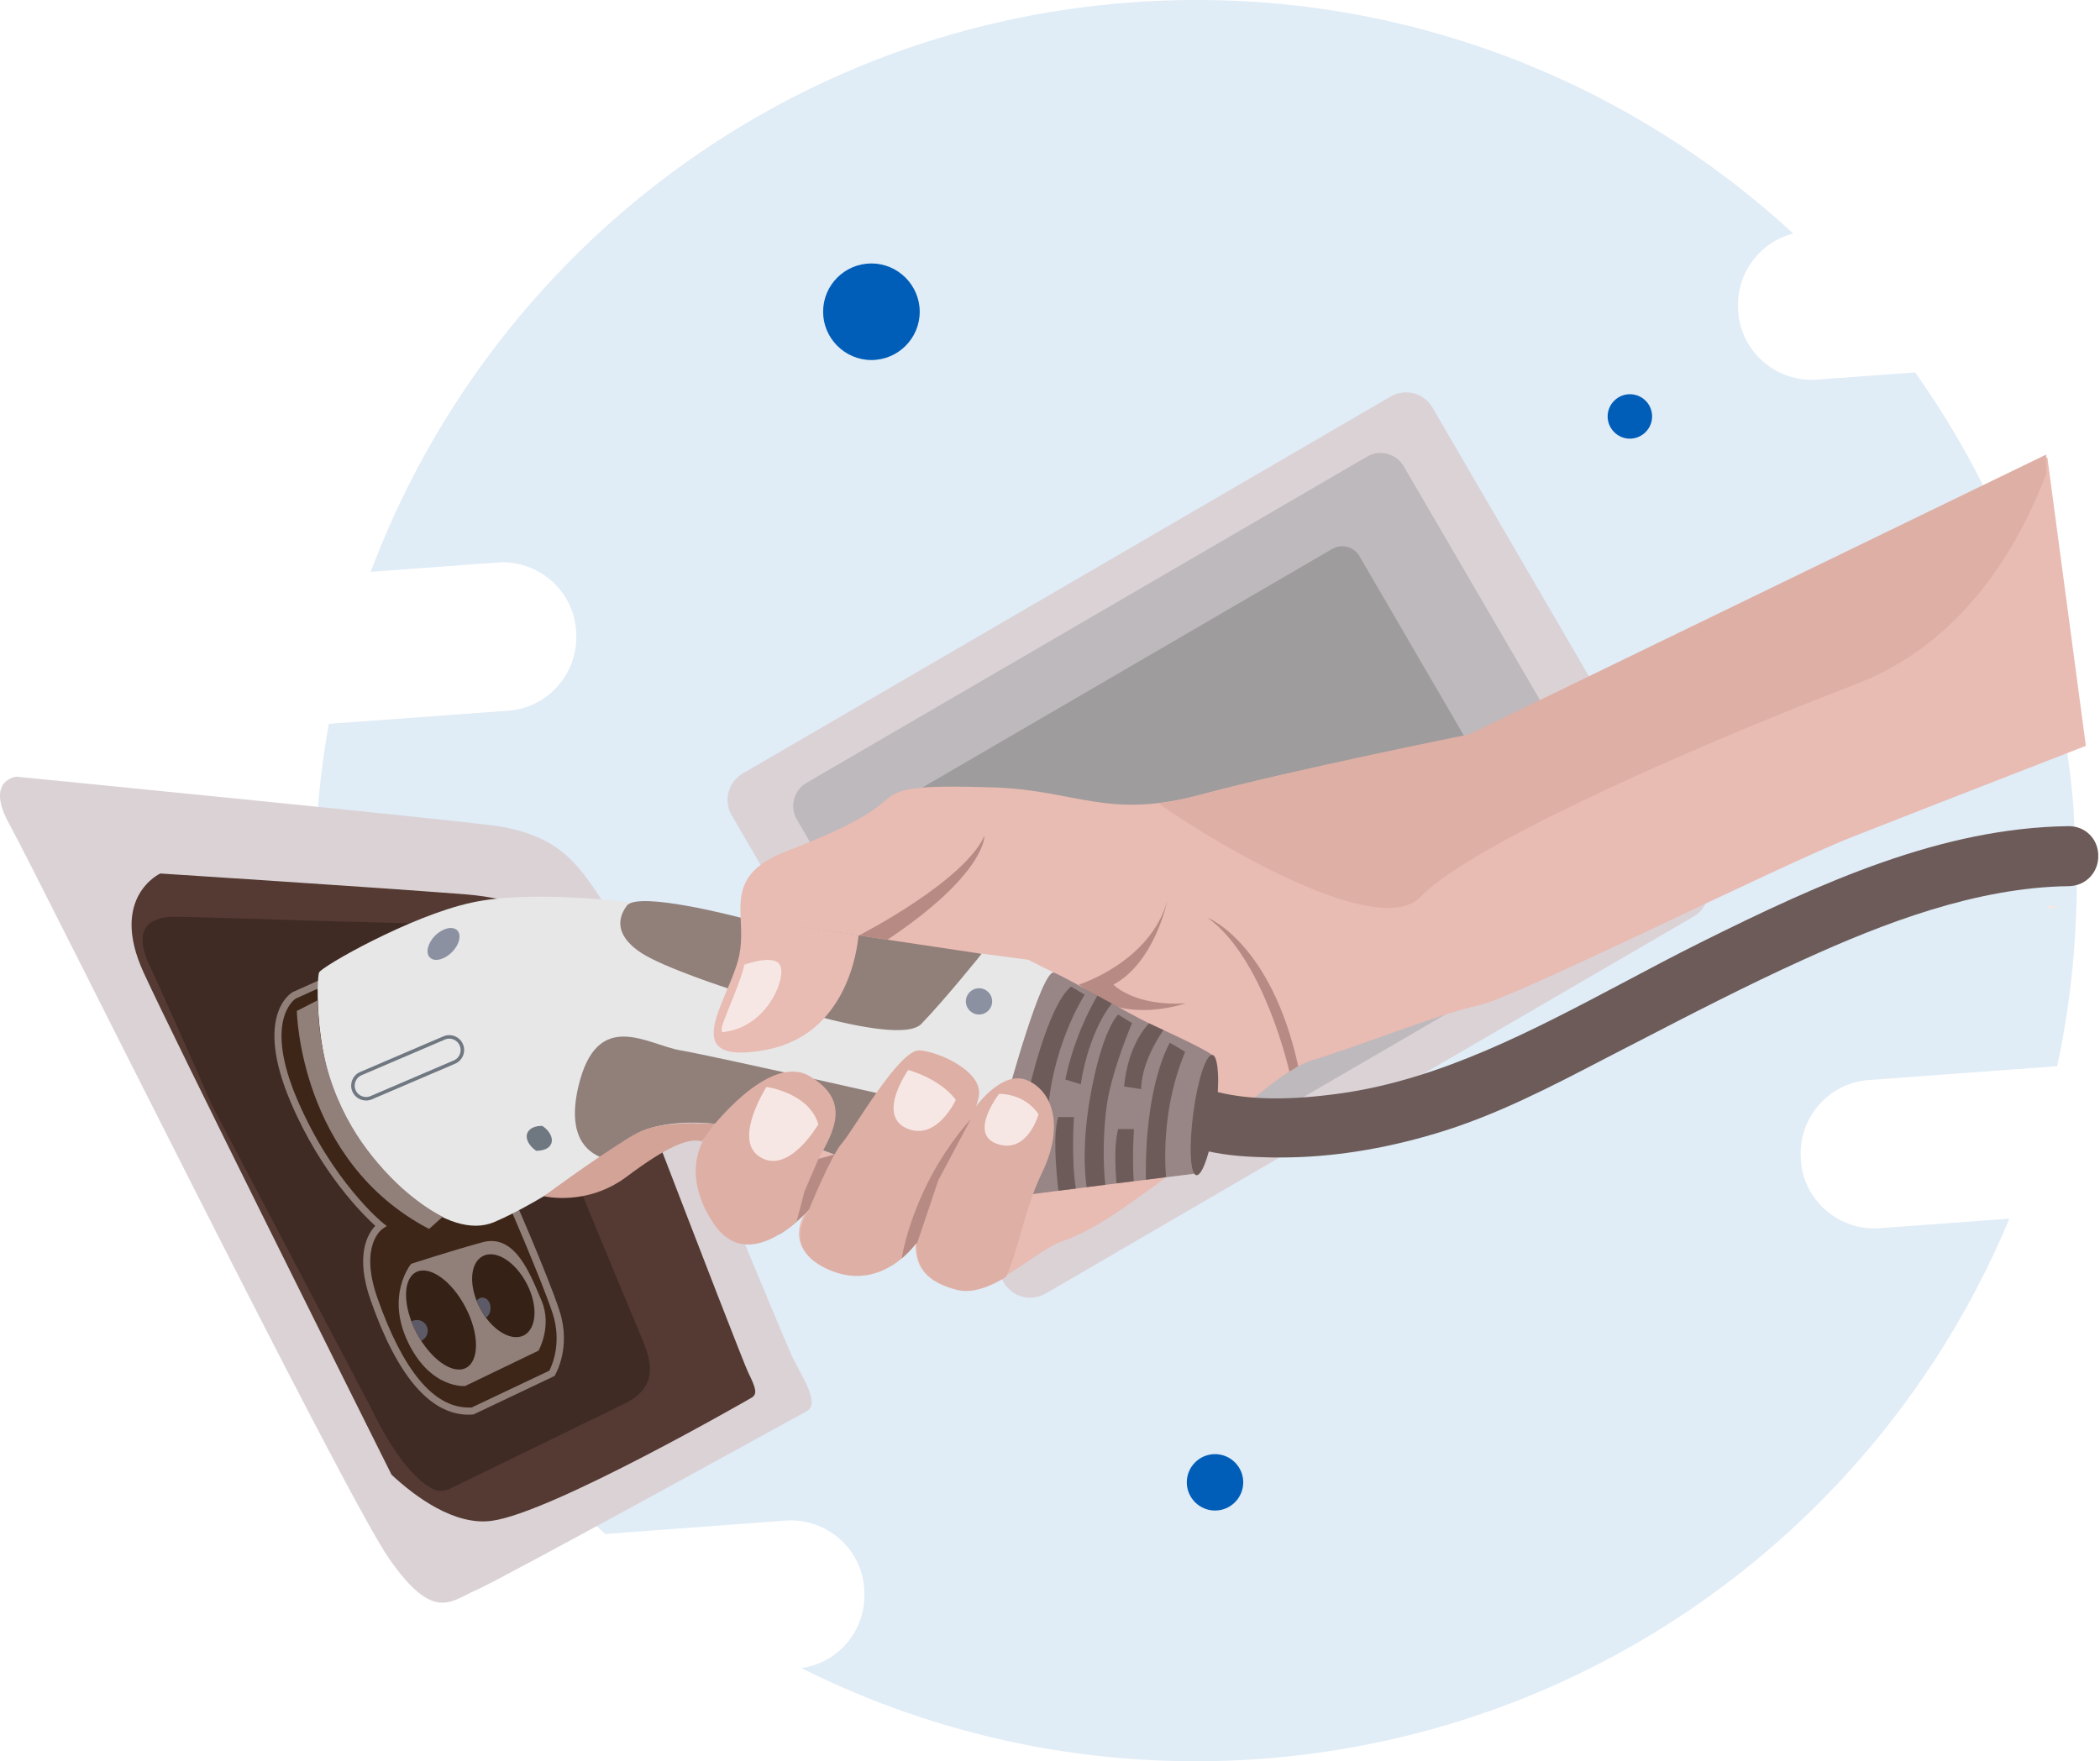 <svg width="596" height="500" viewBox="0 0 596 500" fill="none" xmlns="http://www.w3.org/2000/svg">
<path d="M588.251 226.596C584.043 181.536 568.028 140.277 543.53 105.735L515.639 107.771C504.171 108.586 494.127 99.967 493.313 88.499V88.024C492.566 77.777 499.352 68.751 508.921 66.308C459.857 21.045 392.878 -4.607 321.013 0.686C220.579 8.083 138.399 73.841 105.215 162.332L141.181 159.685C152.65 158.871 162.693 167.489 163.507 178.958V179.433C164.322 190.901 155.703 200.945 144.235 201.759L93.339 205.491C89.674 225.782 88.521 246.819 90.082 268.331C94.968 335.106 125.709 393.806 171.787 435.473L222.954 431.673C234.422 430.858 244.466 439.477 245.28 450.945V451.42C246.095 462.414 238.223 472.05 227.433 473.543C266.453 493.087 311.038 502.723 357.726 499.33C454.971 492.137 535.183 430.248 570.267 345.964L533.419 348.678C521.95 349.493 511.907 340.874 511.092 329.406V328.931C510.278 317.462 518.896 307.419 530.365 306.605L583.84 302.669C587.368 286.382 589.201 269.484 589.404 252.316C589.336 252.383 588.793 231.618 588.251 226.596Z" fill="#E0ECF6"/>
<path d="M581.193 256.93V257.812H583.704L581.193 256.93Z" fill="#F9E8E2"/>
<path d="M584.247 256.048L583.772 257.744H584.179C584.179 257.201 584.179 256.659 584.247 256.048Z" fill="#F9E8E2"/>
<path d="M483.744 248.312C486.187 252.519 484.762 257.88 480.555 260.255L296.787 367.205C292.579 369.648 287.218 368.222 284.843 364.015L207.685 231.482C205.242 227.275 206.667 221.914 210.875 219.539L394.643 112.589C398.85 110.146 404.211 111.571 406.586 115.779L483.744 248.312Z" fill="#DBD2D6"/>
<path d="M465.286 247.158C467.39 250.755 466.168 255.437 462.572 257.541L303.369 350.172C299.773 352.275 295.09 351.054 292.987 347.457L226.143 232.636C224.04 229.039 225.261 224.357 228.858 222.253L387.992 129.623C391.589 127.519 396.271 128.741 398.375 132.337L465.286 247.158Z" fill="#BEB9BC"/>
<path d="M436.784 245.461C438.413 248.244 437.463 251.773 434.681 253.333L313.481 323.909C310.698 325.538 307.17 324.588 305.609 321.805L254.713 234.332C253.084 231.55 254.034 228.021 256.817 226.46L378.017 155.885C380.799 154.256 384.328 155.206 385.889 157.988L436.784 245.461Z" fill="#9E9C9C"/>
<path d="M171.108 255.98C171.108 255.98 222.343 379.827 224.718 384.916C227.093 390.006 232.997 398.353 228.994 400.592C228.994 400.592 142.267 448.367 135.141 451.42C127.948 454.474 123.198 460.717 110.508 442.598C97.818 424.547 10.005 247.158 2.812 234.265C-4.449 221.371 4.644 220.489 4.644 220.489C4.644 220.489 120.212 231.889 139.281 234.265C158.282 236.64 163.982 245.122 171.108 255.98Z" fill="#DBD2D6"/>
<path d="M213.182 396.86C213.182 396.86 156.586 429.501 139.552 431.741C129.034 433.166 117.973 425.022 111.119 418.644C98.021 392.381 49.229 294.593 40.747 276.067C30.907 254.623 45.497 247.973 45.497 247.973C45.497 247.973 105.69 251.841 131.952 253.877C147.492 255.098 158.011 260.391 163.982 264.531C163.982 264.531 210.196 385.256 212.367 389.667C214.539 394.078 215.082 395.842 213.182 396.86Z" fill="#543A32"/>
<path d="M177.215 398.489L127.541 422.715C125.302 423.665 123.537 422.986 123.537 422.986C114.308 419.186 105.758 400.592 105.758 400.592L60.087 313.594C60.087 313.594 48.076 286.11 42.443 274.099C36.811 262.088 44.479 260.255 49.433 260.255C54.387 260.255 89.267 261.409 89.267 261.409L125.912 262.359L150.885 304.229C150.885 304.229 179.251 373.176 181.966 379.487C184.68 385.866 187.395 393.535 177.215 398.489Z" fill="#3F2B24"/>
<path d="M90.217 279.528L83.363 282.582C83.363 282.582 73.184 288.486 83.363 312.373C93.543 336.26 107.997 347.932 107.997 347.932C107.997 347.932 100.532 352.818 106.097 368.765C111.662 384.713 120.483 401.474 134.056 400.524L156.586 389.802C156.586 389.802 160.997 382.473 157.807 372.498C154.618 362.522 143.013 336.26 143.013 336.26L90.217 279.528Z" fill="#3D2618"/>
<path d="M132.97 401.61C122.112 401.61 112.747 390.684 105.215 369.172C100.6 356.143 104.536 350.035 106.504 348C103.179 344.946 91.167 333.274 82.481 312.847C72.099 288.417 82.481 282.039 82.888 281.767L82.956 281.699L90.489 278.306L143.963 335.717L144.031 335.852C144.167 336.124 155.636 362.25 158.825 372.226C162.15 382.541 157.671 390.074 157.536 390.345L157.4 390.616L134.395 401.542H134.191C133.784 401.61 133.377 401.61 132.97 401.61ZM83.838 283.531C83.296 283.939 74.949 290.046 84.314 312.033C94.289 335.445 108.54 347.117 108.676 347.185L109.761 348.067L108.608 348.814C108.336 349.017 101.89 353.564 107.115 368.494C114.376 389.123 123.062 399.574 132.97 399.574C133.241 399.574 133.581 399.574 133.852 399.574L155.907 389.123C156.586 387.766 159.572 381.319 156.857 372.905C153.803 363.472 143.149 339.11 142.199 336.87L89.946 280.749L83.838 283.531Z" fill="#917F79"/>
<path d="M132.02 393.467L152.853 383.423C152.853 383.423 156.789 376.434 153.668 369.173C150.546 361.912 146.271 350.036 136.838 352.682C127.473 355.261 116.683 358.79 116.683 358.79C116.683 358.79 109.354 367.612 115.801 381.048C122.248 394.417 132.02 393.467 132.02 393.467Z" fill="#917F79"/>
<path d="M132.088 371.073C136.024 378.538 136.092 386.274 132.291 388.31C128.491 390.345 122.18 385.867 118.244 378.402C114.308 370.937 114.24 363.201 118.04 361.165C121.841 359.129 128.152 363.54 132.088 371.073Z" fill="#352116"/>
<path d="M149.46 364.355C152.718 370.53 152.378 377.112 148.714 379.08C145.049 380.981 139.417 377.52 136.227 371.344C132.97 365.169 133.309 358.586 136.974 356.618C140.638 354.65 146.203 358.111 149.46 364.355Z" fill="#352116"/>
<path d="M201.374 320.448C201.374 320.448 192.145 331.985 202.392 347.118C212.571 362.251 229.469 342.775 229.469 342.775C229.469 342.775 220.443 354.107 235.372 360.283C250.302 366.458 259.802 352.411 259.802 352.411C259.802 357.5 260.617 363.133 270.932 365.847C281.247 368.63 293.394 355.057 301.876 352.207C310.359 349.357 319.385 342.571 328.207 336.26C337.028 329.949 360.441 304.501 372.656 300.904C384.871 297.308 408.893 287.671 419.548 285.432C430.202 283.192 504.306 246.004 525.683 237.59C547.059 229.175 591.983 211.735 591.983 211.735L581.057 129.826L417.105 208.681C417.105 208.681 367.295 218.453 340.829 225.578C314.363 232.704 305.541 224.357 282.265 223.542C258.988 222.796 255.12 223.882 251.456 227.071C247.859 230.193 242.837 234.061 223.225 241.661C203.613 249.262 212.91 260.187 209.449 272.606C205.989 285.025 192.145 302.601 217.254 297.986C242.362 293.304 243.584 264.802 243.584 264.802L246.095 271.452L232.183 295.611L201.781 305.654L160.997 329.27C160.997 329.27 142.47 337.346 146.203 343.453L160.047 333.613C160.047 333.613 190.788 313.255 196.488 313.526C202.053 313.934 208.567 311.355 201.374 320.448Z" fill="#E8BBB3"/>
<path d="M299.162 276.135L291.833 272.47L278.6 270.706L247.791 268.874L179.251 256.251C179.251 256.251 151.157 252.451 133.784 256.251C116.344 260.052 91.235 274.438 90.557 276.067C89.878 277.696 88.996 301.243 98.225 317.666C107.522 334.02 126.93 352.614 140.299 346.914C153.668 341.282 174.908 326.352 174.908 326.352C174.908 326.352 186.852 306.062 246.705 331.849L281.993 336.328L291.765 300.497L299.162 276.135Z" fill="#E7E7E8"/>
<path d="M210.196 260.527C210.196 260.527 181.016 252.79 177.894 257.134C174.705 261.409 175.383 266.159 181.966 270.502C188.548 274.778 206.871 280.681 206.871 280.681C206.871 280.681 254.509 297.918 261.499 290.657C268.489 283.396 278.6 270.774 278.6 270.774L210.196 260.527Z" fill="#917F79"/>
<path d="M243.787 265.549C243.787 265.549 273.443 250.416 279.414 237.25C279.414 237.25 279.822 248.108 251.863 266.77L244.398 265.684" fill="#B78A84"/>
<path d="M306.152 279.528C306.152 279.528 326.239 273.285 331.26 255.844C331.26 255.844 327.732 273.217 315.992 279.528C315.992 279.528 321.963 285.771 336.486 284.821C336.486 284.821 324.406 289.096 314.227 284.889L306.152 279.528Z" fill="#B78A84"/>
<path d="M365.937 304.229C365.937 304.229 358.812 272.063 342.729 260.527C342.729 260.527 360.712 267.517 368.448 302.669L365.937 304.229Z" fill="#B78A84"/>
<path d="M580.65 129.08L416.969 208.477C416.969 208.477 367.227 218.453 340.761 225.646C336.35 226.868 332.414 227.614 328.817 228.089C347.886 241.458 391.792 266.634 403.193 254.555C415.408 241.593 470.376 215.942 526.7 194.226C556.356 182.826 572.235 156.699 580.718 134.576V129.08H580.65Z" fill="#DEAFA5"/>
<path d="M261.635 313.187C261.635 313.187 202.46 299.75 193.163 298.19C183.798 296.629 169.411 285.839 164.118 308.572C160.929 322.416 166.426 327.166 171.244 328.795C173.483 327.234 174.908 326.284 174.908 326.284C174.908 326.284 186.852 305.994 246.705 331.781L255.12 332.867L261.635 313.187Z" fill="#917F79"/>
<path d="M156.45 324.655C157.061 323.095 156.043 321.059 153.939 319.634C151.903 319.566 150.207 320.312 149.664 321.669C149.053 323.23 150.071 325.266 152.175 326.691C154.278 326.691 155.907 326.013 156.45 324.655Z" fill="#6F7781"/>
<path d="M129.78 264.123C131.07 265.48 130.323 268.263 128.22 270.366C126.048 272.47 123.266 273.149 121.976 271.792C120.687 270.434 121.434 267.652 123.537 265.548C125.709 263.445 128.491 262.834 129.78 264.123Z" fill="#8B91A1"/>
<path d="M130.934 296.629C131.748 298.529 130.866 300.7 128.966 301.515L105.35 311.626C103.45 312.44 101.279 311.558 100.464 309.658C99.65 307.758 100.532 305.586 102.432 304.772L126.048 294.661C127.948 293.846 130.12 294.729 130.934 296.629Z" stroke="#6F7781" stroke-miterlimit="10"/>
<path d="M277.854 288.011C279.915 288.011 281.586 286.34 281.586 284.278C281.586 282.217 279.915 280.546 277.854 280.546C275.792 280.546 274.121 282.217 274.121 284.278C274.121 286.34 275.792 288.011 277.854 288.011Z" fill="#8B91A1"/>
<path d="M217.321 298.054C240.258 293.779 243.312 269.688 243.652 265.481L210.196 260.323C210.332 264.191 210.671 268.331 209.449 272.674C206.056 285.093 192.145 302.669 217.321 298.054Z" fill="#E8BBB3"/>
<path d="M211.214 273.895C211.214 273.895 220.511 270.367 221.597 274.574C222.75 278.781 217.321 291.336 205.853 292.896C205.853 292.896 204.156 293.847 205.039 290.996C205.921 288.146 210.875 276.949 211.214 273.895Z" fill="#F7E7E4"/>
<path d="M116.751 375.144C117.158 376.23 117.633 377.316 118.176 378.334C118.583 379.148 119.058 379.895 119.533 380.641C119.669 380.573 119.873 380.505 120.008 380.37C121.434 379.42 121.841 377.52 120.891 376.094C120.008 374.737 118.176 374.33 116.751 375.144Z" fill="#5D5A67"/>
<path d="M136.906 368.358C136.295 368.358 135.684 368.697 135.277 369.24C135.549 369.919 135.888 370.665 136.227 371.344C136.77 372.362 137.313 373.244 137.924 374.058C138.67 373.583 139.213 372.565 139.213 371.412C139.281 369.715 138.195 368.358 136.906 368.358Z" fill="#5D5A67"/>
<path d="M587.029 234.536C551.063 235.011 517.064 250.416 482.591 267.584C475.262 271.249 467.797 275.185 460.672 278.985C435.224 292.422 408.961 306.401 380.46 310.405C366.412 312.373 355.147 312.305 346.054 310.133C341.439 309.048 336.961 311.762 335.807 316.445C334.721 321.059 337.436 325.47 341.982 326.624C348.293 328.185 354.876 328.456 360.983 328.592C361.798 328.592 362.612 328.592 363.494 328.592C377.609 328.592 392.471 326.284 407.604 321.738C424.434 316.716 440.042 308.573 455.175 300.701C457.075 299.751 458.907 298.733 460.807 297.783L463.725 296.29C479.469 288.146 495.688 279.732 512.042 272.335C534.301 262.223 560.699 251.909 587.165 251.569C591.915 251.501 595.58 247.701 595.512 242.951C595.512 238.133 591.779 234.468 587.029 234.536Z" fill="#6C5B58"/>
<path d="M285.997 310.744C285.997 310.744 295.769 274.778 299.162 276.135C302.555 277.492 321.149 288.147 325.424 290.182C329.699 292.218 340.489 297.036 343.815 299.344L338.929 333.206C338.929 333.206 294.072 338.771 288.711 339.585C283.35 340.4 285.997 310.744 285.997 310.744Z" fill="#988585"/>
<path d="M332.007 296.018C332.007 296.018 324.814 307.826 325.221 334.903C327.257 334.631 329.225 334.428 330.921 334.156C330.446 327.913 330.175 313.391 336.35 298.597L332.007 296.018Z" fill="#6C5B58"/>
<path d="M326.103 290.521C319.656 297.375 319.045 308.437 319.045 308.437L323.863 309.183C323.999 302.669 327.596 296.222 330.175 292.422C328.614 291.675 327.189 291.064 326.103 290.521Z" fill="#6C5B58"/>
<path d="M314.159 313.459C315.652 303.551 321.285 290.454 321.285 290.454L317.349 288.011C317.349 288.011 312.734 292.15 309.341 311.83C307.305 323.638 307.712 332.121 308.391 337.007C310.155 336.803 311.92 336.531 313.684 336.328C313.006 329.881 313.073 320.788 314.159 313.459Z" fill="#6C5B58"/>
<path d="M291.765 310.54C291.765 310.54 297.194 285.635 303.98 280.071L307.848 282.378C307.848 282.378 298.008 297.375 297.194 318.616L291.765 310.54Z" fill="#6C5B58"/>
<path d="M321.828 320.516H317.349C316.331 324.181 316.399 330.288 316.874 335.921C318.57 335.717 320.199 335.513 321.76 335.31C321.285 328.049 321.828 320.516 321.828 320.516Z" fill="#6C5B58"/>
<path d="M315.517 284.889C314.159 284.142 312.802 283.396 311.445 282.649C309.07 286.721 304.659 295.339 302.351 306.469L306.762 307.826C306.695 307.826 308.527 293.914 315.517 284.889Z" fill="#6C5B58"/>
<path d="M304.794 317.123H300.316C298.891 322.009 299.637 331.442 300.383 338.024C301.944 337.821 303.641 337.617 305.337 337.414C303.98 329.067 304.794 317.123 304.794 317.123Z" fill="#6C5B58"/>
<path d="M344.968 316.987C343.747 326.42 341.304 333.884 339.539 333.613C337.775 333.409 337.436 325.538 338.657 316.105C339.879 306.672 342.322 299.207 344.086 299.479C345.85 299.75 346.258 307.554 344.968 316.987Z" fill="#6C5B58"/>
<path d="M231.912 329.067L229.197 332.595L222.547 342.639L226.89 339.789C226.822 342.707 223.632 347.253 221.054 350.511C226.075 347.525 229.808 343.182 229.808 343.182C232.454 336.26 236.933 327.709 236.933 327.709L231.912 329.067Z" fill="#B78A84"/>
<path d="M229.808 343.182C229.808 343.182 229.74 343.317 229.604 343.453L229.808 343.182Z" fill="#875946"/>
<path d="M229.808 305.519C218.068 298.597 201.035 321.331 201.035 321.331C201.442 321.127 200.356 322.62 200.356 322.62C200.356 322.62 192.484 332.46 202.731 347.593C209.992 358.247 220.511 351.597 226.075 346.846L228.315 338.228L232.319 328.931C236.73 321.127 241.548 312.441 229.808 305.519Z" fill="#DEAFA5"/>
<path d="M217.525 308.573C217.525 308.573 229.536 310.134 232.251 319.159C232.251 319.159 223.565 334.224 215.218 328.117C208.228 323.095 217.525 308.573 217.525 308.573Z" fill="#F7E7E4"/>
<path d="M291.697 306.74C284.572 303.483 276.971 314.137 276.971 314.137L256.206 338.974L253.356 352.004L255.731 357.365C258.581 354.99 260.142 352.682 260.142 352.682C260.142 357.772 260.956 363.404 271.339 366.119C275.886 367.34 280.772 365.372 285.522 362.522C289.39 353.836 290.679 343.385 295.769 332.867C302.08 319.77 298.823 309.93 291.697 306.74Z" fill="#DEAFA5"/>
<path d="M277.854 310.744C278.532 304.094 266.792 298.665 261.024 298.19C255.256 297.715 242.159 320.923 238.969 324.52C235.915 327.981 230.147 342.164 229.604 343.385C229.74 343.25 229.808 343.182 229.808 343.182C229.808 343.182 220.85 354.582 235.78 360.69C250.709 366.797 260.21 352.682 260.21 352.682C260.21 352.886 260.21 353.09 260.21 353.293C261.499 349.764 265.028 339.789 265.91 336.124C266.792 332.595 277.175 317.395 277.854 310.744Z" fill="#DEAFA5"/>
<path d="M275.546 317.666C258.852 336.531 255.934 357.161 255.934 357.229C258.649 354.922 260.142 352.75 260.142 352.75C260.142 352.954 260.142 353.157 260.142 353.361L266.317 335.038L275.546 317.666Z" fill="#B78A84"/>
<path d="M257.767 303.754C257.767 303.754 266.724 306.13 271.271 312.237C271.271 312.237 265.842 324.113 257.292 320.313C248.741 316.512 257.767 303.754 257.767 303.754Z" fill="#F7E7E4"/>
<path d="M283.554 310.541C283.554 310.541 290.544 310.201 294.751 316.309C294.751 316.309 291.697 327.574 283.147 324.791C274.596 322.009 283.554 310.541 283.554 310.541Z" fill="#F7E7E4"/>
<path d="M90.217 283.939L84.246 286.993C84.246 286.993 84.924 329.61 121.773 348.882L125.641 345.421C125.641 345.421 116.683 341.282 107.454 330.424C99.107 320.788 90.421 305.655 90.217 283.939Z" fill="#917F79"/>
<path d="M154.346 339.585C154.346 339.585 166.493 342.571 177.894 334.02C189.295 325.47 195.538 322.891 199.27 324.045L202.799 319.023C202.799 319.023 189.363 318.005 182.441 320.923C175.655 323.841 154.346 339.585 154.346 339.585Z" fill="#D3A398"/>
<path d="M261.024 88.499C261.024 96.099 254.849 102.207 247.316 102.207C239.783 102.207 233.608 96.032 233.608 88.499C233.608 80.898 239.783 74.791 247.316 74.791C254.849 74.791 261.024 80.966 261.024 88.499Z" fill="#005EB8"/>
<path d="M352.84 420.815C352.84 425.226 349.244 428.822 344.833 428.822C340.422 428.822 336.825 425.226 336.825 420.815C336.825 416.404 340.422 412.807 344.833 412.807C349.244 412.807 352.84 416.404 352.84 420.815Z" fill="#005EB8"/>
<path d="M468.883 118.222C468.883 121.683 466.033 124.533 462.572 124.533C459.111 124.533 456.261 121.683 456.261 118.222C456.261 114.761 459.111 111.911 462.572 111.911C466.033 111.911 468.883 114.693 468.883 118.222Z" fill="#005EB8"/>
</svg>
